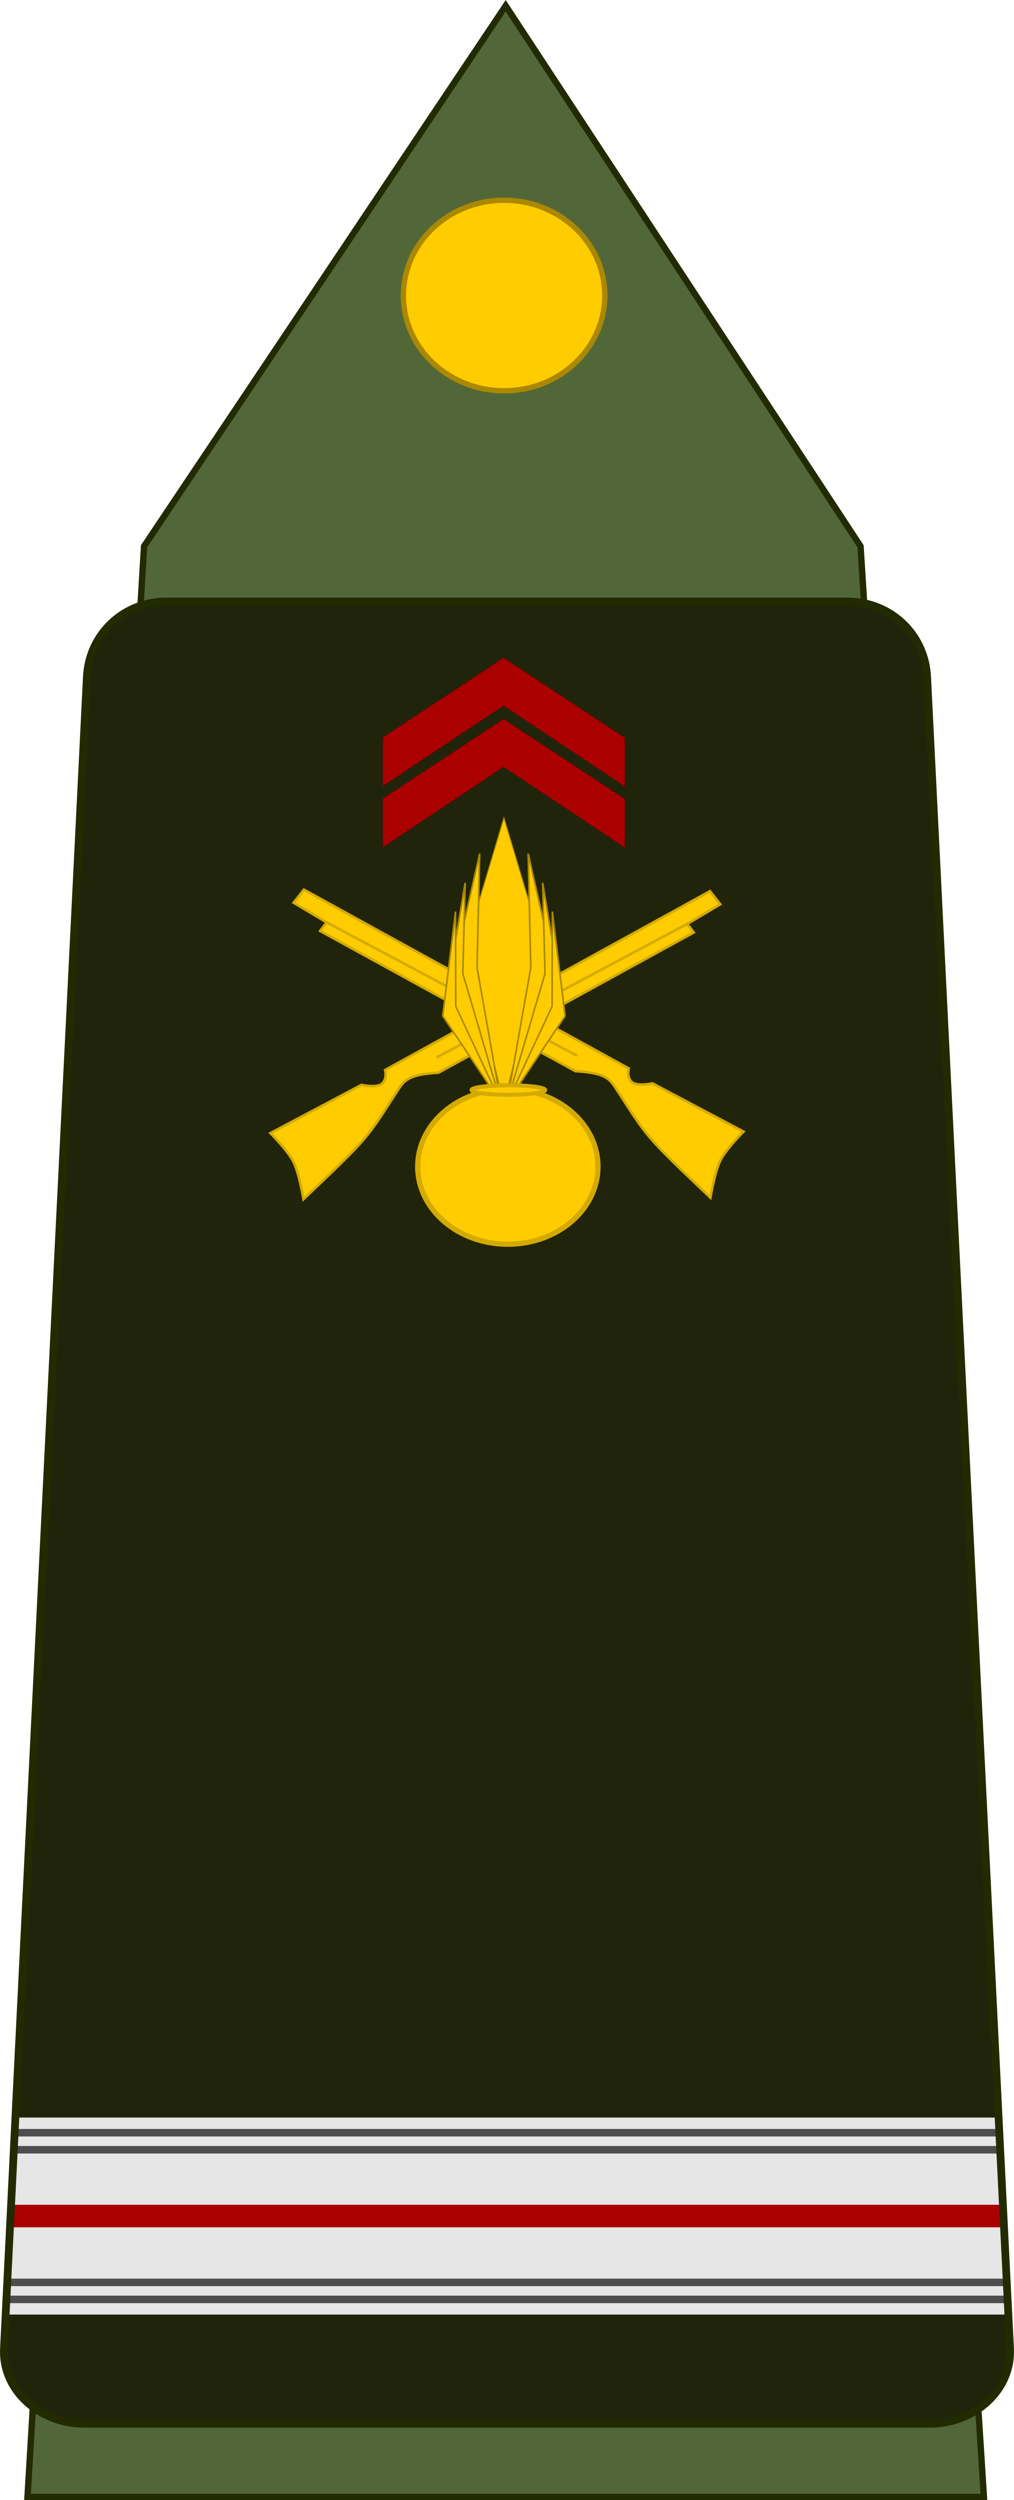 <?xml version="1.0" encoding="UTF-8" standalone="no"?>
<!-- Created with Inkscape (http://www.inkscape.org/) -->

<svg
   xmlns:dc="http://purl.org/dc/elements/1.1/"
   xmlns:cc="http://creativecommons.org/ns#"
   xmlns:rdf="http://www.w3.org/1999/02/22-rdf-syntax-ns#"
   xmlns:svg="http://www.w3.org/2000/svg"
   xmlns="http://www.w3.org/2000/svg"
   xmlns:sodipodi="http://sodipodi.sourceforge.net/DTD/sodipodi-0.dtd"
   xmlns:inkscape="http://www.inkscape.org/namespaces/inkscape"
   width="159.037"
   height="392.072"
   id="svg2"
   sodipodi:version="0.32"
   inkscape:version="0.92.0 r15299"
   sodipodi:docname="Army-FRA-OR-08.svg"
   version="1.0">
  <defs
     id="defs4" />
  <sodipodi:namedview
     id="base"
     pagecolor="#ffffff"
     bordercolor="#666666"
     borderopacity="1.0"
     inkscape:pageopacity="0.0"
     inkscape:pageshadow="2"
     inkscape:zoom="1.979899"
     inkscape:cx="49.023878"
     inkscape:cy="146.63422"
     inkscape:document-units="px"
     inkscape:current-layer="layer1"
     showgrid="true"
     inkscape:window-width="1920"
     inkscape:window-height="1137"
     inkscape:window-x="-8"
     inkscape:window-y="-8"
     fit-margin-top="0"
     fit-margin-left="0"
     fit-margin-right="0"
     fit-margin-bottom="0"
     inkscape:window-maximized="1"
     inkscape:snap-bbox="true" />
  <g
     inkscape:label="Calque 1"
     inkscape:groupmode="layer"
     id="layer1"
     transform="translate(-315.21,27.043)">
    <path
       sodipodi:nodetypes="cccccc"
       id="path2852"
       d="m 337.804,58.622 56.719,-84.76 55.654,84.76 19.346,305.907 h -150 z"
       style="fill:#526738;fill-opacity:1;fill-rule:evenodd;stroke:#222b00"
       inkscape:connector-curvature="0" />
    <g
       id="g11992">
      <g
         id="g10152" />
    </g>
    <path
       sodipodi:nodetypes="ccssscssscccc"
       inkscape:connector-curvature="0"
       id="path4816"
       d="m 341.396,67.278 v 0 c -6.957,0 -12.235,5.263 -12.559,11.785 L 315.831,341.276 c -0.324,6.522 5.601,11.785 12.559,11.785 h 66.339 66.339 c 6.957,0 12.882,-5.263 12.559,-11.785 L 460.619,79.063 C 460.295,72.541 455.017,67.278 448.06,67.278 v 0 H 394.728 Z"
       style="opacity:1;fill:#20240b;fill-opacity:1;stroke:none;stroke-width:4.866;stroke-linecap:round;stroke-linejoin:round;stroke-miterlimit:4;stroke-dasharray:none;stroke-dashoffset:0;stroke-opacity:1" />
    <path
       style="opacity:1;fill:none;fill-opacity:1;stroke:none;stroke-width:4.866;stroke-linecap:round;stroke-linejoin:round;stroke-miterlimit:4;stroke-dasharray:none;stroke-dashoffset:0;stroke-opacity:1"
       d="m 341.396,67.278 v 0 c -6.957,0 -12.235,5.263 -12.559,11.785 L 315.831,341.276 c -0.324,6.522 5.601,11.785 12.559,11.785 h 66.339 66.339 c 6.957,0 12.882,-5.263 12.559,-11.785 L 460.619,79.063 C 460.295,72.541 455.017,67.278 448.06,67.278 v 0 H 394.728 Z"
       id="path4950"
       inkscape:connector-curvature="0"
       sodipodi:nodetypes="ccssscssscccc" />
    <path
       id="path5460"
       d="m 317.601,305.039 -1.536,30.897 h 157.351 l -1.536,-30.897 z"
       style="opacity:1;fill:#e6e6e6;fill-opacity:1;stroke:none;stroke-width:1.216;stroke-linecap:round;stroke-linejoin:round;stroke-miterlimit:4;stroke-dasharray:none;stroke-dashoffset:0;stroke-opacity:1"
       inkscape:connector-curvature="0" />
    <path
       id="path5470"
       d="m 316.922,318.722 -0.174,3.529 h 155.986 l -0.174,-3.529 z"
       style="color:#000000;font-style:normal;font-variant:normal;font-weight:normal;font-stretch:normal;font-size:medium;line-height:normal;font-family:sans-serif;text-indent:0;text-align:start;text-decoration:none;text-decoration-line:none;text-decoration-style:solid;text-decoration-color:#000000;letter-spacing:normal;word-spacing:normal;text-transform:none;writing-mode:lr-tb;direction:ltr;baseline-shift:baseline;text-anchor:start;white-space:normal;clip-rule:nonzero;display:inline;overflow:visible;visibility:visible;opacity:1;isolation:auto;mix-blend-mode:normal;color-interpolation:sRGB;color-interpolation-filters:linearRGB;solid-color:#000000;solid-opacity:1;fill:#aa0000;fill-opacity:1;fill-rule:evenodd;stroke:none;stroke-width:3.647;stroke-linecap:butt;stroke-linejoin:miter;stroke-miterlimit:4;stroke-dasharray:none;stroke-dashoffset:0;stroke-opacity:1;color-rendering:auto;image-rendering:auto;shape-rendering:auto;text-rendering:auto;enable-background:accumulate"
       inkscape:connector-curvature="0" />
    <path
       id="path5466"
       d="m 317.38,309.502 -0.059,1.176 h 154.838 l -0.059,-1.176 H 317.381 Z"
       style="color:#000000;font-style:normal;font-variant:normal;font-weight:normal;font-stretch:normal;font-size:medium;line-height:normal;font-family:sans-serif;text-indent:0;text-align:start;text-decoration:none;text-decoration-line:none;text-decoration-style:solid;text-decoration-color:#000000;letter-spacing:normal;word-spacing:normal;text-transform:none;writing-mode:lr-tb;direction:ltr;baseline-shift:baseline;text-anchor:start;white-space:normal;clip-rule:nonzero;display:inline;overflow:visible;visibility:visible;opacity:1;isolation:auto;mix-blend-mode:normal;color-interpolation:sRGB;color-interpolation-filters:linearRGB;solid-color:#000000;solid-opacity:1;fill:#4d4d4d;fill-opacity:1;fill-rule:evenodd;stroke:none;stroke-width:1.216px;stroke-linecap:butt;stroke-linejoin:miter;stroke-miterlimit:4;stroke-dasharray:none;stroke-dashoffset:0;stroke-opacity:1;color-rendering:auto;image-rendering:auto;shape-rendering:auto;text-rendering:auto;enable-background:accumulate"
       inkscape:connector-curvature="0" />
    <path
       id="path5468"
       d="m 317.513,306.829 -0.059,1.176 h 154.573 l -0.059,-1.176 H 317.513 Z"
       style="color:#000000;font-style:normal;font-variant:normal;font-weight:normal;font-stretch:normal;font-size:medium;line-height:normal;font-family:sans-serif;text-indent:0;text-align:start;text-decoration:none;text-decoration-line:none;text-decoration-style:solid;text-decoration-color:#000000;letter-spacing:normal;word-spacing:normal;text-transform:none;writing-mode:lr-tb;direction:ltr;baseline-shift:baseline;text-anchor:start;white-space:normal;clip-rule:nonzero;display:inline;overflow:visible;visibility:visible;opacity:1;isolation:auto;mix-blend-mode:normal;color-interpolation:sRGB;color-interpolation-filters:linearRGB;solid-color:#000000;solid-opacity:1;fill:#4d4d4d;fill-opacity:1;fill-rule:evenodd;stroke:none;stroke-width:1.216px;stroke-linecap:butt;stroke-linejoin:miter;stroke-miterlimit:4;stroke-dasharray:none;stroke-dashoffset:0;stroke-opacity:1;color-rendering:auto;image-rendering:auto;shape-rendering:auto;text-rendering:auto;enable-background:accumulate"
       inkscape:connector-curvature="0" />
    <path
       id="path5464"
       d="m 316.348,330.298 -0.059,1.176 h 156.904 l -0.059,-1.176 H 316.348 Z"
       style="color:#000000;font-style:normal;font-variant:normal;font-weight:normal;font-stretch:normal;font-size:medium;line-height:normal;font-family:sans-serif;text-indent:0;text-align:start;text-decoration:none;text-decoration-line:none;text-decoration-style:solid;text-decoration-color:#000000;letter-spacing:normal;word-spacing:normal;text-transform:none;writing-mode:lr-tb;direction:ltr;baseline-shift:baseline;text-anchor:start;white-space:normal;clip-rule:nonzero;display:inline;overflow:visible;visibility:visible;opacity:1;isolation:auto;mix-blend-mode:normal;color-interpolation:sRGB;color-interpolation-filters:linearRGB;solid-color:#000000;solid-opacity:1;fill:#4d4d4d;fill-opacity:1;fill-rule:evenodd;stroke:none;stroke-width:1.216px;stroke-linecap:butt;stroke-linejoin:miter;stroke-miterlimit:4;stroke-dasharray:none;stroke-dashoffset:0;stroke-opacity:1;color-rendering:auto;image-rendering:auto;shape-rendering:auto;text-rendering:auto;enable-background:accumulate"
       inkscape:connector-curvature="0" />
    <path
       id="path5462"
       d="m 316.215,332.97 -0.059,1.176 h 157.169 l -0.059,-1.176 H 316.215 Z"
       style="color:#000000;font-style:normal;font-variant:normal;font-weight:normal;font-stretch:normal;font-size:medium;line-height:normal;font-family:sans-serif;text-indent:0;text-align:start;text-decoration:none;text-decoration-line:none;text-decoration-style:solid;text-decoration-color:#000000;letter-spacing:normal;word-spacing:normal;text-transform:none;writing-mode:lr-tb;direction:ltr;baseline-shift:baseline;text-anchor:start;white-space:normal;clip-rule:nonzero;display:inline;overflow:visible;visibility:visible;opacity:1;isolation:auto;mix-blend-mode:normal;color-interpolation:sRGB;color-interpolation-filters:linearRGB;solid-color:#000000;solid-opacity:1;fill:#4d4d4d;fill-opacity:1;fill-rule:evenodd;stroke:none;stroke-width:1.216px;stroke-linecap:butt;stroke-linejoin:miter;stroke-miterlimit:4;stroke-dasharray:none;stroke-dashoffset:0;stroke-opacity:1;color-rendering:auto;image-rendering:auto;shape-rendering:auto;text-rendering:auto;enable-background:accumulate"
       inkscape:connector-curvature="0" />
    <path
       style="opacity:1;fill:none;fill-opacity:1;stroke:#222b00;stroke-width:1.217;stroke-linecap:round;stroke-linejoin:round;stroke-miterlimit:4;stroke-dasharray:none;stroke-dashoffset:0;stroke-opacity:1"
       d="m 341.396,67.278 v 0 c -6.957,0 -12.235,5.263 -12.559,11.785 L 315.831,341.276 c -0.324,6.522 5.601,11.785 12.559,11.785 h 66.339 66.339 c 6.957,0 12.882,-5.263 12.559,-11.785 L 460.619,79.063 C 460.295,72.541 455.017,67.278 448.06,67.278 v 0 H 394.728 Z"
       id="path4956"
       inkscape:connector-curvature="0"
       sodipodi:nodetypes="ccssscssscccc" />
    <g
       id="g4807"
       transform="matrix(0.157,0,0,0.155,589.868,139.382)">
      <g
         id="g4635" />
      <path
         sodipodi:nodetypes="ccccccc"
         id="path4952-9"
         d="m -1366.812,-327.567 v 48.952 l 120.454,-81.22 121.026,81.607 v -48.952 l -121.026,-80.842 z"
         style="fill:#aa0000;fill-opacity:1;fill-rule:evenodd;stroke:#800000;stroke-width:0.624;stroke-linecap:butt;stroke-linejoin:miter;stroke-miterlimit:4;stroke-dasharray:none;stroke-opacity:1"
         inkscape:connector-curvature="0" />
      <path
         sodipodi:nodetypes="ccccccc"
         id="path4952-9-5"
         d="m -1366.819,-265.668 10e-5,48.952 120.454,-81.22 121.026,81.607 v -48.952 l -121.026,-80.842 z"
         style="fill:#aa0000;fill-opacity:1;fill-rule:evenodd;stroke:#800000;stroke-width:0.624;stroke-linecap:butt;stroke-linejoin:miter;stroke-miterlimit:4;stroke-dasharray:none;stroke-opacity:1"
         inkscape:connector-curvature="0" />
    </g>
    <ellipse
       ry="14.944"
       rx="15.796"
       cy="19.301"
       cx="394.273"
       id="path2762"
       style="fill:#ffcc00;fill-opacity:1;fill-rule:evenodd;stroke:#aa8800;stroke-width:0.837px;stroke-linecap:butt;stroke-linejoin:miter;stroke-opacity:1" />
    <g
       style="fill:#ffcc00;fill-opacity:1"
       id="g6367"
       transform="matrix(0.26,0,0,0.161,661.848,69.375)" />
    <g
       id="g4752"
       style="stroke:#d4aa00;stroke-opacity:1"
       transform="translate(0.288,-14.874)">
      <path
         inkscape:connector-curvature="0"
         style="fill:#ffcc00;fill-opacity:1;fill-rule:evenodd;stroke:#d4aa00;stroke-width:0.4;stroke-linecap:butt;stroke-linejoin:miter;stroke-miterlimit:4;stroke-dasharray:none;stroke-opacity:1"
         d="m 431.529,165.29 c 0,0 -2.705,2.719 -3.599,4.479 -0.894,1.76 -1.587,5.887 -1.587,5.887 -10.607,-10.078 -9.753,-9.329 -14.925,-17.29 -0.874,-1.289 -1.552,-2.299 -6.244,-2.547 l -40.046,-21.993 1.022,-1.345 -5.179,-3.081 1.612,-2.052 50.962,28.046 c 0,0 -0.415,1.39 0.546,2.195 0.992,0.653 3.154,0.134 3.154,0.134 z"
         id="path9107"
         sodipodi:nodetypes="czccccccccccc" />
      <path
         inkscape:connector-curvature="0"
         id="path4748"
         d="m 366.151,132.481 39.287,20.923"
         style="fill:none;stroke:#d4aa00;stroke-width:0.4;stroke-linecap:butt;stroke-linejoin:miter;stroke-miterlimit:4;stroke-dasharray:none;stroke-opacity:1" />
    </g>
    <g
       id="g4752-1"
       style="stroke:#d4aa00;stroke-opacity:1"
       transform="matrix(-1,0,0,1,789.151,-14.635)">
      <path
         inkscape:connector-curvature="0"
         style="fill:#ffcc00;fill-opacity:1;fill-rule:evenodd;stroke:#d4aa00;stroke-width:0.4;stroke-linecap:butt;stroke-linejoin:miter;stroke-miterlimit:4;stroke-dasharray:none;stroke-opacity:1"
         d="m 431.529,165.29 c 0,0 -2.705,2.719 -3.599,4.479 -0.894,1.76 -1.587,5.887 -1.587,5.887 -10.607,-10.078 -9.753,-9.329 -14.925,-17.29 -0.874,-1.289 -1.552,-2.299 -6.244,-2.547 l -40.046,-21.993 1.022,-1.345 -5.179,-3.081 1.612,-2.052 50.962,28.046 c 0,0 -0.415,1.39 0.546,2.195 0.992,0.653 3.154,0.134 3.154,0.134 z"
         id="path9107-4"
         sodipodi:nodetypes="czccccccccccc" />
      <path
         inkscape:connector-curvature="0"
         id="path4748-8"
         d="m 366.151,132.481 39.287,20.923"
         style="fill:none;stroke:#d4aa00;stroke-width:0.4;stroke-linecap:butt;stroke-linejoin:miter;stroke-miterlimit:4;stroke-dasharray:none;stroke-opacity:1" />
    </g>
    <g
       id="g4742"
       transform="matrix(1,0,0,1.081,-116.842,-41.806)">
      <path
         sodipodi:nodetypes="ccccc"
         id="path4585"
         d="m 511.088,173.822 -6,-22.954 6,-18.562 6,18.562 z"
         style="fill:#ffcc00;fill-opacity:1;fill-rule:evenodd;stroke:#aa8800;stroke-width:0.163px;stroke-linecap:butt;stroke-linejoin:miter;stroke-opacity:1"
         inkscape:connector-curvature="0" />
      <g
         transform="matrix(-0.26,0,0,0.161,242.025,99.366)"
         id="g6380"
         style="fill:#ffcc00;fill-opacity:1;stroke:#aa8800">
        <path
           sodipodi:nodetypes="ccccc"
           style="fill:#ffcc00;fill-opacity:1;fill-rule:evenodd;stroke:#aa8800;stroke-width:1px;stroke-linecap:square;stroke-linejoin:miter;stroke-opacity:1"
           d="m -916.969,264.356 14.397,-121.847 -1.606,-102.741 22.302,146.312 z"
           id="path6382"
           transform="translate(-116.07,196.996)"
           inkscape:connector-curvature="0" />
        <path
           sodipodi:nodetypes="ccccc"
           style="fill:#ffcc00;fill-opacity:1;fill-rule:evenodd;stroke:#aa8800;stroke-width:1;stroke-linecap:square;stroke-linejoin:miter;stroke-miterlimit:4;stroke-dasharray:none;stroke-opacity:1"
           d="m -1033.04,461.352 22.984,-116.447 -1.444,-81.842 13.553,120.013 z"
           id="path6384"
           inkscape:connector-curvature="0" />
        <path
           sodipodi:nodetypes="ccccc"
           style="fill:#ffcc00;fill-opacity:1;fill-rule:evenodd;stroke:#aa8800;stroke-width:1px;stroke-linecap:square;stroke-linejoin:miter;stroke-opacity:1"
           d="m -1033.04,461.352 35.093,-78.276 -7.711,-94.027 -0.146,85.456 z"
           id="path6386"
           inkscape:connector-curvature="0" />
      </g>
      <g
         transform="matrix(0.26,0,0,0.161,780.15,99.366)"
         id="g6380-0"
         style="fill:#ffcc00;fill-opacity:1;stroke:#aa8800">
        <path
           sodipodi:nodetypes="ccccc"
           style="fill:#ffcc00;fill-opacity:1;fill-rule:evenodd;stroke:#aa8800;stroke-width:1px;stroke-linecap:square;stroke-linejoin:miter;stroke-opacity:1"
           d="m -916.969,264.356 14.397,-121.847 -1.606,-102.741 22.302,146.312 z"
           id="path6382-6"
           transform="translate(-116.07,196.996)"
           inkscape:connector-curvature="0" />
        <path
           sodipodi:nodetypes="ccccc"
           style="fill:#ffcc00;fill-opacity:1;fill-rule:evenodd;stroke:#aa8800;stroke-width:1;stroke-linecap:square;stroke-linejoin:miter;stroke-miterlimit:4;stroke-dasharray:none;stroke-opacity:1"
           d="m -1033.04,461.352 22.984,-116.447 -1.444,-81.842 13.553,120.013 z"
           id="path6384-3"
           inkscape:connector-curvature="0" />
        <path
           sodipodi:nodetypes="ccccc"
           style="fill:#ffcc00;fill-opacity:1;fill-rule:evenodd;stroke:#aa8800;stroke-width:1px;stroke-linecap:square;stroke-linejoin:miter;stroke-opacity:1"
           d="m -1033.04,461.352 35.093,-78.276 -7.711,-94.027 -0.146,85.456 z"
           id="path6386-1"
           inkscape:connector-curvature="0" />
      </g>
    </g>
    <g
       id="g4746"
       style="stroke:#d4aa00"
       transform="translate(2.317,3.851)">
      <ellipse
         ry="12.168"
         rx="14.139"
         cy="152.061"
         cx="392.541"
         id="path4581"
         style="fill:#ffcc00;fill-opacity:1;stroke:#d4aa00;stroke-width:0.82;stroke-miterlimit:4;stroke-dasharray:none;stroke-dashoffset:0;stroke-opacity:1" />
      <ellipse
         id="path4583"
         style="fill:#ffcc00;fill-opacity:1;stroke:#d4aa00;stroke-width:0.637;stroke-miterlimit:4;stroke-dasharray:none;stroke-dashoffset:0;stroke-opacity:1"
         ry="0.744"
         rx="5.772"
         cy="140.049"
         cx="392.626" />
    </g>
  </g>
</svg>

